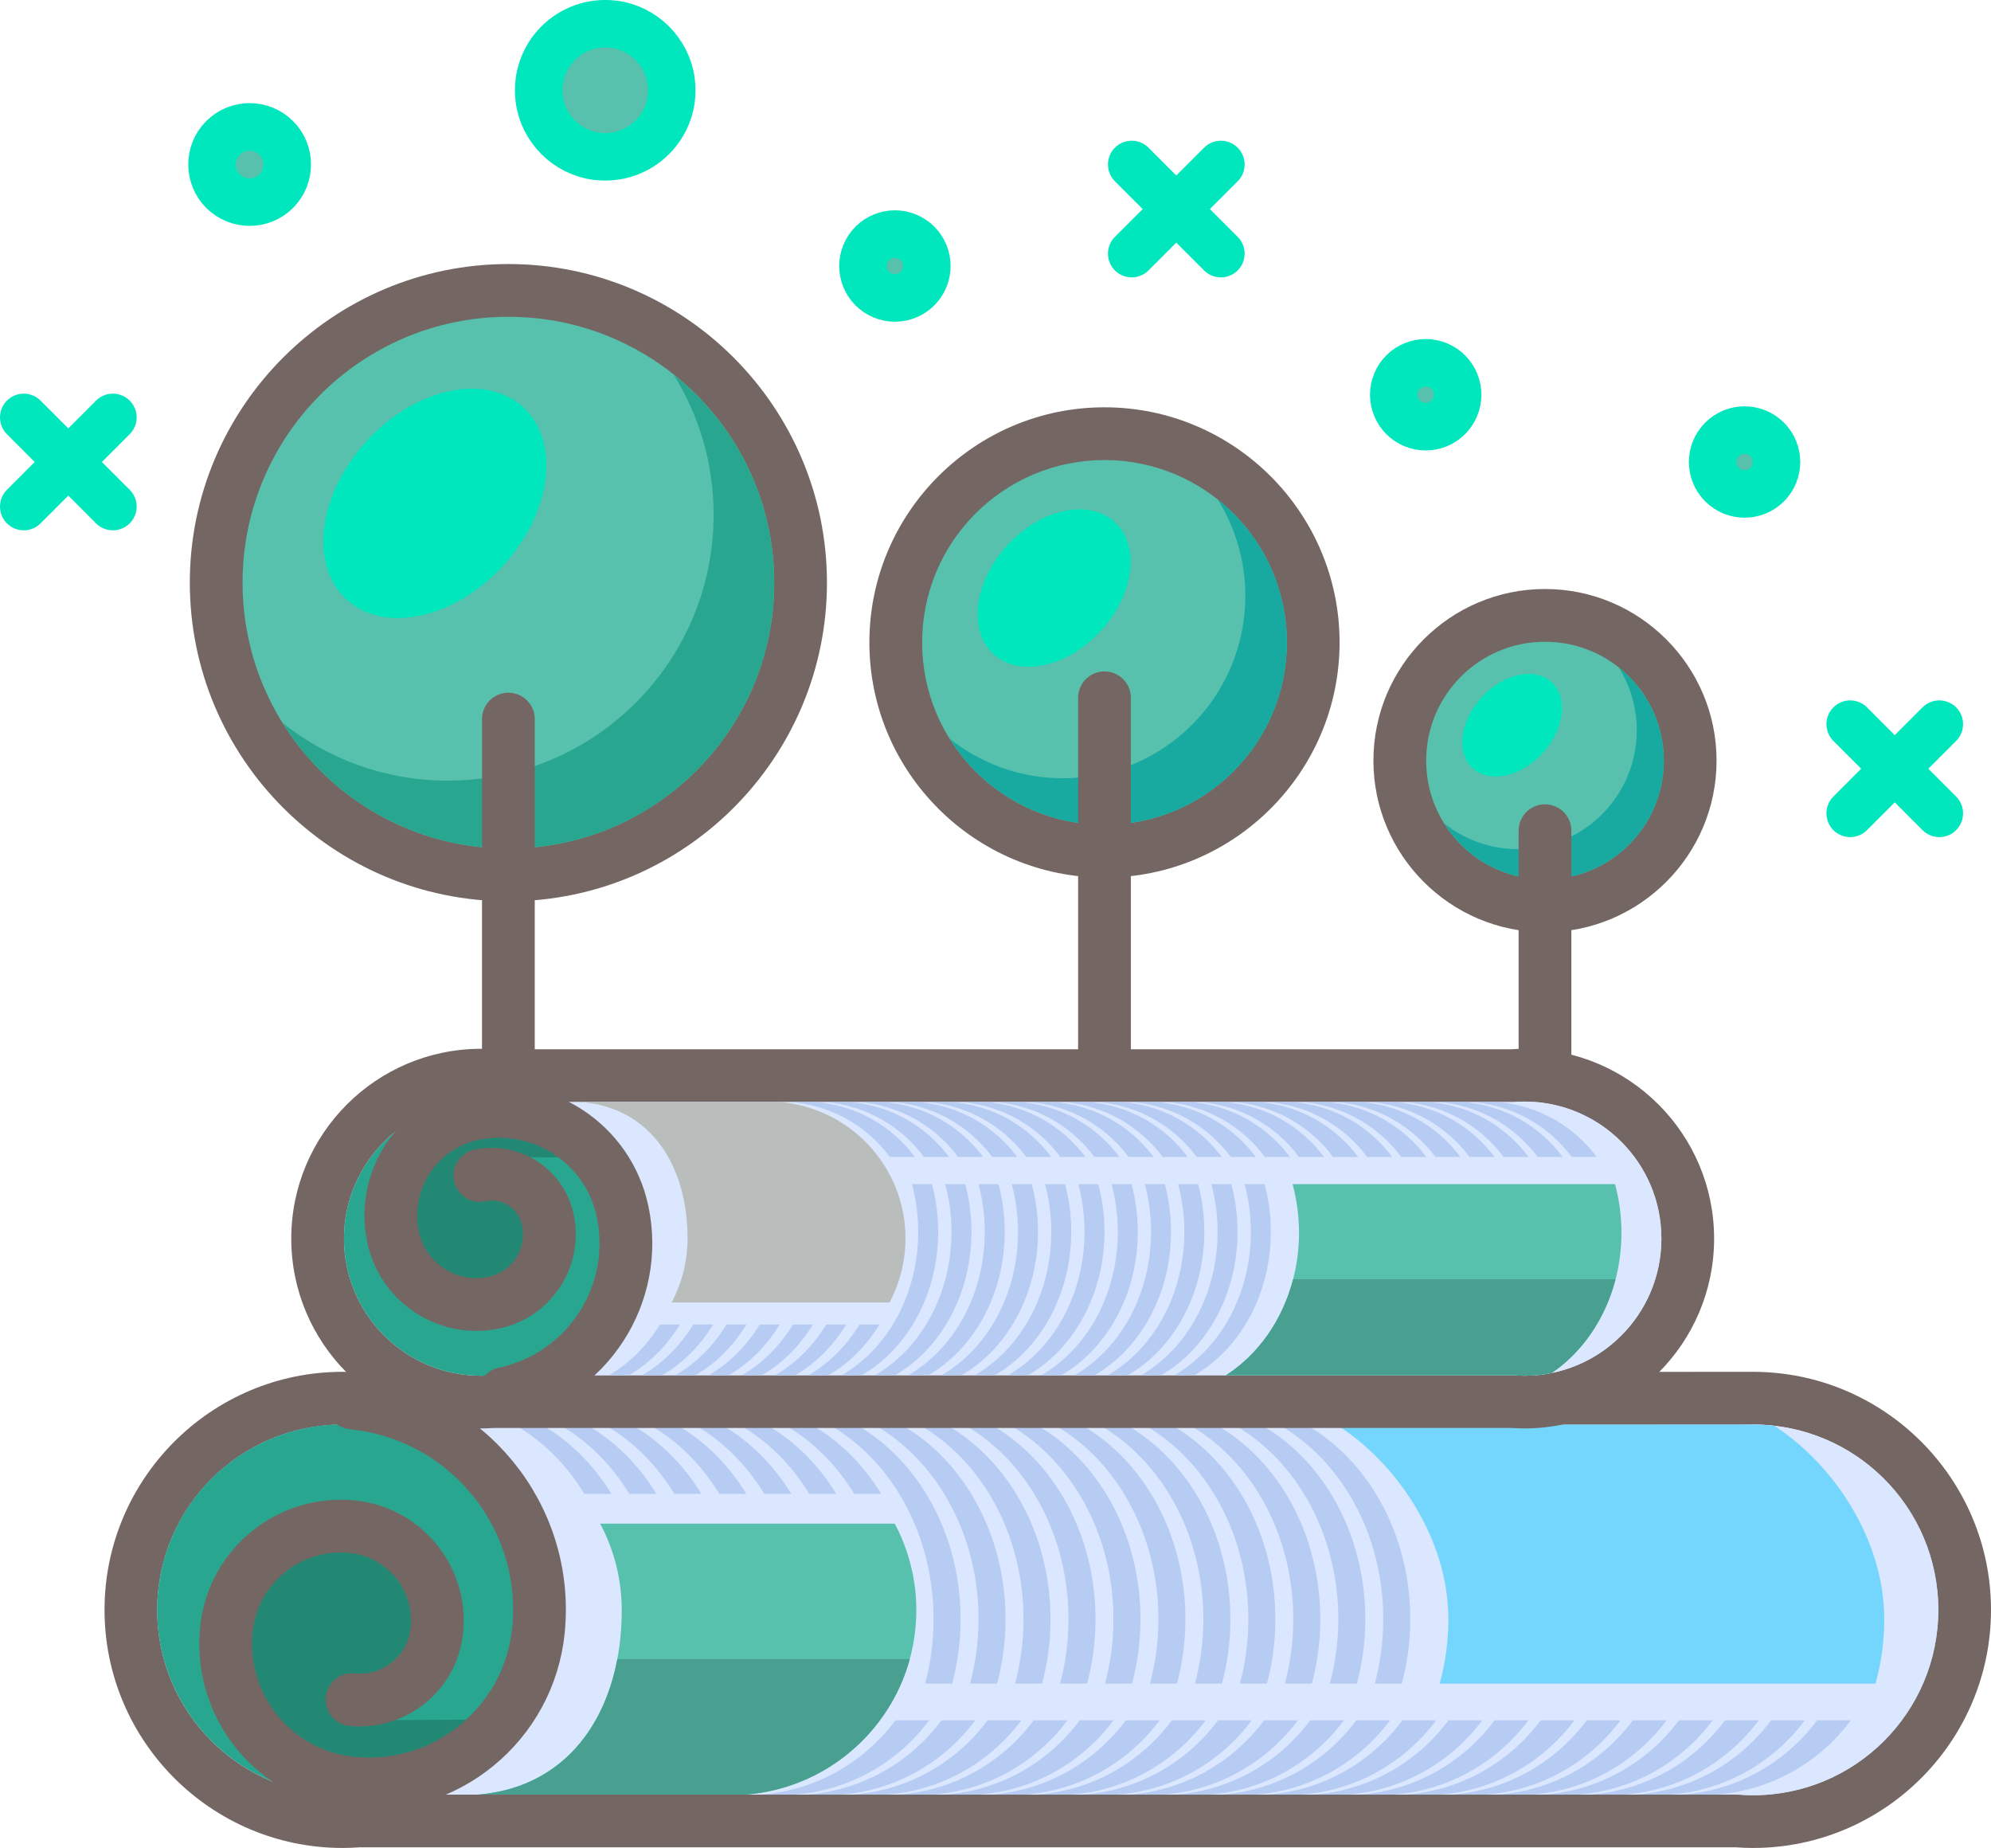 <?xml version="1.0" encoding="UTF-8"?><svg id="b" xmlns="http://www.w3.org/2000/svg" viewBox="0 0 503.05 466.83"><defs><style>.d{stroke:#00e7bd;stroke-width:12px;}.d,.e,.f{fill:#58c1ae;}.d,.g{stroke-linecap:round;stroke-linejoin:round;}.h{fill:#228773;}.i{fill:#b6ccf2;}.j,.k,.f{fill-rule:evenodd;}.j,.l{fill:#29a690;}.m{fill:#746763;}.g{fill:none;stroke:#746763;stroke-width:13.33px;}.n{fill:#00e7bd;}.o{fill:#4aa090;}.p{fill:#b9bebd;}.q{fill:#75d6fd;}.k{fill:#18aaa1;}.r{fill:#dbe6ff;}</style></defs><g id="c"><g><g><g><g><path class="r" d="M442.91,460.16c-1.25,0-2.57-.05-4.03-.17H90.58c-1.46,.11-2.78,.17-4.03,.17-29.49,0-53.48-23.99-53.48-53.48s23.99-53.48,53.48-53.48c1.25,0,2.57,.05,4.03,.16,11.27,0,351.09-.16,352.34-.16,29.49,0,53.48,23.99,53.48,53.48s-23.99,53.48-53.48,53.48Z"/><path class="m" d="M442.91,359.87c25.86,0,46.82,20.96,46.82,46.82s-20.96,46.82-46.82,46.82c-1.27,0-2.53-.07-3.78-.16H90.32c-1.25,.1-2.5,.16-3.78,.16-25.86,0-46.82-20.96-46.82-46.82s20.96-46.82,46.82-46.82c1.27,0,2.53,.07,3.78,.16,0,0,351.32-.16,352.6-.16m0-13.33c-1.25,0-331.75,.16-352.09,.16-1.53-.11-2.93-.16-4.28-.16-33.16,0-60.14,26.98-60.14,60.14s26.98,60.14,60.14,60.14c1.35,0,2.75-.05,4.28-.16H438.63c1.53,.11,2.93,.16,4.28,.16,33.16,0,60.14-26.98,60.14-60.14s-26.98-60.14-60.14-60.14h0Z"/></g><circle class="l" cx="86.54" cy="406.68" r="46.82" transform="translate(-329.15 397.47) rotate(-76.72)"/><circle class="h" cx="91.6" cy="418.19" r="35.31"/><path class="l" d="M125.35,380.49l-42.34,.19,.02,4.64c1.14-.19,2.31-.29,3.51-.29,11.95,0,21.64,9.69,21.64,21.64s-4.26,21.64-16.21,21.64c-1.13,0-2.24-.09-3.32-.25l.03,6.51,35.58-.18c5.71-7.76,9.09-17.34,9.09-27.72,0-9.7-2.95-18.71-8.01-26.19Z"/><path class="r" d="M442.91,359.87c-1.27,0-2.53,.07-3.78,.16H90.32c24.09,1.92,43.04,22.07,43.04,46.65s-18.95,44.73-43.04,46.65H439.14c1.25,.1,2.5,.16,3.78,.16,25.86,0,46.82-20.96,46.82-46.82s-20.96-46.82-46.82-46.82Z"/><path class="g" d="M89.05,354.43c28.83,2.87,49.87,28.57,47,57.4-2.36,23.68-23.47,40.97-47.15,38.61-19.45-1.94-33.65-19.28-31.71-38.73,1.59-15.98,15.83-27.64,31.81-26.05,13.12,1.31,22.7,13,21.39,26.13-1.07,10.78-10.68,18.65-21.46,17.57"/></g><g><path class="e" d="M226.07,384.9h-74.43c3.47,6.53,5.45,13.97,5.45,21.87,0,24.54-12.29,44.65-36.38,46.57h67.77c24.09-1.92,43.04-22.03,43.04-46.57,0-7.91-1.98-15.34-5.45-21.87Z"/><path class="o" d="M229.86,419.12h-73.89c-3.52,18.64-15.36,32.63-35.25,34.22h67.77c19.89-1.59,36.27-15.58,41.37-34.22Z"/><path class="q" d="M473.88,425.3c1.42-5.14,2.2-10.6,2.2-16.27,0-20.21-12.92-39.24-27.78-48.84-1.77-.2-3.56-.32-5.38-.32-.46,0-46.51,.02-105.18,.05,15.04,9.52,28.21,28.71,28.21,49.11,0,5.67-.78,11.13-2.2,16.27h110.14Z"/><g><path class="i" d="M330.17,360.03h-6.82c15.49,8.91,26.15,27.5,26.15,49,0,5.67-.75,11.13-2.13,16.27h6.82c1.38-5.14,2.13-10.6,2.13-16.27,0-21.5-10.66-40.09-26.15-49Z"/><path class="i" d="M318.81,360.03h-6.82c15.49,8.91,26.15,27.5,26.15,49,0,5.67-.75,11.13-2.13,16.27h6.82c1.38-5.14,2.13-10.6,2.13-16.27,0-21.5-10.66-40.09-26.15-49Z"/><path class="i" d="M307.44,360.03h-6.82c15.49,8.91,26.15,27.5,26.15,49,0,5.67-.75,11.13-2.13,16.27h6.82c1.38-5.14,2.13-10.6,2.13-16.27,0-21.5-10.66-40.09-26.15-49Z"/><path class="i" d="M296.08,360.03h-6.82c15.49,8.91,26.15,27.5,26.15,49,0,5.67-.75,11.13-2.13,16.27h6.82c1.38-5.14,2.13-10.6,2.13-16.27,0-21.5-10.66-40.09-26.15-49Z"/><path class="i" d="M284.72,360.03h-6.82c15.49,8.91,26.15,27.5,26.15,49,0,5.67-.75,11.13-2.13,16.27h6.82c1.38-5.14,2.13-10.6,2.13-16.27,0-21.5-10.66-40.09-26.15-49Z"/><path class="i" d="M273.36,360.03h-6.82c15.49,8.91,26.15,27.5,26.15,49,0,5.67-.75,11.13-2.13,16.27h6.82c1.38-5.14,2.13-10.6,2.13-16.27,0-21.5-10.66-40.09-26.15-49Z"/><path class="i" d="M262,360.03h-6.82c15.49,8.91,26.15,27.5,26.15,49,0,5.67-.75,11.13-2.13,16.27h6.82c1.38-5.14,2.13-10.6,2.13-16.27,0-21.5-10.66-40.09-26.15-49Z"/><path class="i" d="M250.64,360.03h-6.82c15.49,8.91,26.15,27.5,26.15,49,0,5.67-.75,11.13-2.13,16.27h6.82c1.38-5.14,2.13-10.6,2.13-16.27,0-21.5-10.66-40.09-26.15-49Z"/><path class="i" d="M239.27,360.03h-6.82c15.49,8.91,26.15,27.5,26.15,49,0,5.67-.75,11.13-2.13,16.27h6.82c1.38-5.14,2.13-10.6,2.13-16.27,0-21.5-10.66-40.09-26.15-49Z"/><path class="i" d="M227.91,360.03h-6.82c15.49,8.91,26.15,27.5,26.15,49,0,5.67-.75,11.13-2.13,16.27h6.82c1.38-5.14,2.13-10.6,2.13-16.27,0-21.5-10.66-40.09-26.15-49Z"/><path class="i" d="M216.55,360.03h-6.82c15.49,8.91,26.15,27.5,26.15,49,0,5.67-.75,11.13-2.13,16.27h6.82c1.38-5.14,2.13-10.6,2.13-16.27,0-21.5-10.66-40.09-26.15-49Z"/></g><g><path class="i" d="M204.47,377.37h6.82c-4.49-7.33-10.48-13.32-17.46-17.34h-6.82c6.98,4.02,12.98,10,17.46,17.34Z"/><path class="i" d="M193.11,377.37h6.82c-4.49-7.33-10.48-13.32-17.46-17.34h-6.82c6.98,4.02,12.98,10,17.46,17.34Z"/><path class="i" d="M215.83,377.37h6.82c-4.49-7.33-10.48-13.32-17.46-17.34h-6.82c6.98,4.02,12.98,10,17.46,17.34Z"/><path class="i" d="M147.66,377.37h6.82c-4.49-7.33-10.48-13.32-17.46-17.34h-6.82c6.98,4.02,12.98,10,17.46,17.34Z"/><path class="i" d="M159.02,377.37h6.82c-4.49-7.33-10.48-13.32-17.46-17.34h-6.82c6.98,4.02,12.98,10,17.46,17.34Z"/><path class="i" d="M170.39,377.37h6.82c-4.49-7.33-10.48-13.32-17.46-17.34h-6.82c6.98,4.02,12.98,10,17.46,17.34Z"/><path class="i" d="M181.75,377.37h6.82c-4.49-7.33-10.48-13.32-17.46-17.34h-6.82c6.98,4.02,12.98,10,17.46,17.34Z"/></g><g><path class="i" d="M304.62,434.58h-8.52c-7.83,10.52-19.97,17.65-33.83,18.75h8.52c13.85-1.1,26-8.23,33.83-18.75Z"/><path class="i" d="M316.27,434.58h-8.52c-7.83,10.52-19.97,17.65-33.83,18.75h8.52c13.85-1.1,26-8.23,33.83-18.75Z"/><path class="i" d="M292.98,434.58h-8.52c-7.83,10.52-19.97,17.65-33.83,18.75h8.52c13.85-1.1,26-8.23,33.83-18.75Z"/><path class="i" d="M327.91,434.58h-8.52c-7.83,10.52-19.97,17.65-33.83,18.75h8.52c13.85-1.1,26-8.23,33.83-18.75Z"/><path class="i" d="M351.2,434.58h-8.52c-7.83,10.52-19.97,17.65-33.83,18.75h8.52c13.85-1.1,26-8.23,33.83-18.75Z"/><path class="i" d="M339.56,434.58h-8.52c-7.83,10.52-19.97,17.65-33.83,18.75h8.52c13.85-1.1,26-8.23,33.83-18.75Z"/><path class="i" d="M258.05,434.58h-8.52c-7.83,10.52-19.97,17.65-33.83,18.75h8.52c13.85-1.1,26-8.23,33.83-18.75Z"/><path class="i" d="M246.4,434.58h-8.52c-7.83,10.52-19.97,17.65-33.83,18.75h8.52c13.85-1.1,26-8.23,33.83-18.75Z"/><path class="i" d="M281.33,434.58h-8.52c-7.83,10.52-19.97,17.65-33.83,18.75h8.52c13.85-1.1,26-8.23,33.83-18.75Z"/><path class="i" d="M269.69,434.58h-8.52c-7.83,10.52-19.97,17.65-33.83,18.75h8.52c13.85-1.1,26-8.23,33.83-18.75Z"/><path class="i" d="M234.76,434.58h-8.52c-7.83,10.52-19.97,17.65-33.83,18.75h8.52c13.85-1.1,26-8.23,33.83-18.75Z"/><path class="i" d="M432.71,434.58h-8.52c-7.83,10.52-19.97,17.65-33.83,18.75h8.52c13.85-1.1,26-8.23,33.83-18.75Z"/><path class="i" d="M444.36,434.58h-8.52c-7.83,10.52-19.97,17.65-33.83,18.75h8.52c13.85-1.1,26-8.23,33.83-18.75Z"/><path class="i" d="M421.07,434.58h-8.52c-7.83,10.52-19.97,17.65-33.83,18.75h8.52c13.85-1.1,26-8.23,33.83-18.75Z"/><path class="i" d="M459.12,434.58c-7.83,10.52-19.97,17.65-33.83,18.75h8.52c13.85-1.1,26-8.23,33.83-18.75h-8.52Z"/><path class="i" d="M456,434.58h-8.52c-7.83,10.52-19.97,17.65-33.83,18.75h8.52c13.85-1.1,26-8.23,33.83-18.75Z"/><path class="i" d="M409.43,434.58h-8.52c-7.83,10.52-19.97,17.65-33.83,18.75h8.52c13.85-1.1,26-8.23,33.83-18.75Z"/><path class="i" d="M386.14,434.58h-8.52c-7.83,10.52-19.97,17.65-33.83,18.75h8.52c13.85-1.1,26-8.23,33.83-18.75Z"/><path class="i" d="M374.49,434.58h-8.52c-7.83,10.52-19.97,17.65-33.83,18.75h8.52c13.85-1.1,26-8.23,33.83-18.75Z"/><path class="i" d="M362.85,434.58h-8.52c-7.83,10.52-19.97,17.65-33.83,18.75h8.52c13.85-1.1,26-8.23,33.83-18.75Z"/><path class="i" d="M397.78,434.58h-8.52c-7.83,10.52-19.97,17.65-33.83,18.75h8.52c13.85-1.1,26-8.23,33.83-18.75Z"/></g></g></g><g><g><g><path class="r" d="M385.14,354.2c-.96,0-1.96-.04-3.05-.12H124.59c-1.09,.08-2.09,.12-3.05,.12-22.77,0-41.29-18.52-41.29-41.29s18.52-41.29,41.29-41.29c.96,0,1.96,.04,3.05,.12H382.09c1.09-.08,2.09-.12,3.05-.12,22.77,0,41.29,18.52,41.29,41.29s-18.52,41.29-41.29,41.29Z"/><path class="m" d="M385.14,278.27c19.13,0,34.63,15.5,34.63,34.63s-15.5,34.63-34.63,34.63c-.94,0-1.87-.05-2.79-.12H124.33c-.92,.07-1.85,.12-2.79,.12-19.13,0-34.63-15.5-34.63-34.63s15.5-34.63,34.63-34.63c.94,0,1.87,.05,2.79,.12H382.35c.92-.07,1.85-.12,2.79-.12m0-13.33c-1.04,0-2.12,.04-3.29,.12H124.83c-1.17-.08-2.25-.12-3.29-.12-26.44,0-47.95,21.51-47.95,47.95s21.51,47.95,47.95,47.95c1.04,0,2.13-.04,3.29-.12H381.85c1.17,.08,2.25,.12,3.29,.12,26.44,0,47.95-21.51,47.95-47.95s-21.51-47.95-47.95-47.95h0Z"/></g><circle class="l" cx="121.54" cy="312.9" r="34.63"/><circle class="h" cx="125.28" cy="304.4" r="26.12" transform="translate(-73.17 41.78) rotate(-14.71)"/><path class="l" d="M150.25,332.28l-31.32-.14,.02-3.44c.84,.14,1.71,.21,2.59,.21,8.84,0,16.01-7.17,16.01-16.01s-3.15-16.01-11.99-16.01c-.83,0-1.65,.06-2.45,.19l.02-4.81,26.32,.13c4.23,5.74,6.73,12.83,6.73,20.5,0,7.18-2.18,13.84-5.92,19.37Z"/><path class="r" d="M385.14,347.53c-.94,0-1.87-.05-2.79-.12H124.33c17.82-1.42,31.84-16.32,31.84-34.51s-14.02-33.08-31.84-34.51H382.35c.92-.07,1.85-.12,2.79-.12,19.13,0,34.63,15.5,34.63,34.63s-15.5,34.63-34.63,34.63Z"/><path class="g" d="M127.4,352.02c20.96-4.45,34.35-25.06,29.89-46.02-3.66-17.22-20.58-28.21-37.8-24.55-14.14,3.01-23.17,16.91-20.17,31.05,2.47,11.62,13.89,19.03,25.5,16.57,9.54-2.03,15.63-11.41,13.61-20.95-1.67-7.84-9.37-12.84-17.21-11.18"/></g><g><path class="p" d="M224.75,329.02h-55.06c2.57-4.83,4.03-10.33,4.03-16.18,0-18.15-9.09-33.03-26.91-34.45h50.13c17.82,1.42,31.84,16.29,31.84,34.45,0,5.85-1.46,11.35-4.03,16.18Z"/><g><path class="i" d="M301.75,347.41h-5.04c11.46-6.59,19.34-20.34,19.34-36.24,0-4.19-.56-8.23-1.57-12.04h5.04c1.02,3.8,1.57,7.84,1.57,12.04,0,15.9-7.88,29.66-19.34,36.24Z"/><path class="i" d="M293.34,347.41h-5.04c11.46-6.59,19.34-20.34,19.34-36.24,0-4.19-.56-8.23-1.57-12.04h5.04c1.02,3.8,1.57,7.84,1.57,12.04,0,15.9-7.88,29.66-19.34,36.24Z"/><path class="i" d="M284.94,347.41h-5.04c11.46-6.59,19.34-20.34,19.34-36.24,0-4.19-.56-8.23-1.57-12.04h5.04c1.02,3.8,1.57,7.84,1.57,12.04,0,15.9-7.88,29.66-19.34,36.24Z"/><path class="i" d="M276.53,347.41h-5.04c11.46-6.59,19.34-20.34,19.34-36.24,0-4.19-.56-8.23-1.57-12.04h5.04c1.02,3.8,1.57,7.84,1.57,12.04,0,15.9-7.88,29.66-19.34,36.24Z"/><path class="i" d="M268.13,347.41h-5.04c11.46-6.59,19.34-20.34,19.34-36.24,0-4.19-.56-8.23-1.57-12.04h5.04c1.02,3.8,1.57,7.84,1.57,12.04,0,15.9-7.88,29.66-19.34,36.24Z"/><path class="i" d="M259.72,347.41h-5.04c11.46-6.59,19.34-20.34,19.34-36.24,0-4.19-.56-8.23-1.57-12.04h5.04c1.02,3.8,1.57,7.84,1.57,12.04,0,15.9-7.88,29.66-19.34,36.24Z"/><path class="i" d="M251.32,347.41h-5.04c11.46-6.59,19.34-20.34,19.34-36.24,0-4.19-.56-8.23-1.57-12.04h5.04c1.02,3.8,1.57,7.84,1.57,12.04,0,15.9-7.88,29.66-19.34,36.24Z"/><path class="i" d="M242.92,347.41h-5.04c11.46-6.59,19.34-20.34,19.34-36.24,0-4.19-.56-8.23-1.57-12.04h5.04c1.02,3.8,1.57,7.84,1.57,12.04,0,15.9-7.88,29.66-19.34,36.24Z"/><path class="i" d="M234.51,347.41h-5.04c11.46-6.59,19.34-20.34,19.34-36.24,0-4.19-.56-8.23-1.57-12.04h5.04c1.02,3.8,1.57,7.84,1.57,12.04,0,15.9-7.88,29.66-19.34,36.24Z"/><path class="i" d="M226.11,347.41h-5.04c11.46-6.59,19.34-20.34,19.34-36.24,0-4.19-.56-8.23-1.57-12.04h5.04c1.02,3.8,1.57,7.84,1.57,12.04,0,15.9-7.88,29.66-19.34,36.24Z"/><path class="i" d="M217.7,347.41h-5.04c11.46-6.59,19.34-20.34,19.34-36.24,0-4.19-.56-8.23-1.57-12.04h5.04c1.02,3.8,1.57,7.84,1.57,12.04,0,15.9-7.88,29.66-19.34,36.24Z"/></g><g><path class="i" d="M208.77,334.59h5.04c-3.32,5.42-7.75,9.85-12.92,12.82h-5.04c5.17-2.97,9.6-7.4,12.92-12.82Z"/><path class="i" d="M200.36,334.59h5.04c-3.32,5.42-7.75,9.85-12.92,12.82h-5.04c5.17-2.97,9.6-7.4,12.92-12.82Z"/><path class="i" d="M217.17,334.59h5.04c-3.32,5.42-7.75,9.85-12.92,12.82h-5.04c5.17-2.97,9.6-7.4,12.92-12.82Z"/><path class="i" d="M166.75,334.59h5.04c-3.32,5.42-7.75,9.85-12.92,12.82h-5.04c5.17-2.97,9.6-7.4,12.92-12.82Z"/><path class="i" d="M175.15,334.59h5.04c-3.32,5.42-7.75,9.85-12.92,12.82h-5.04c5.17-2.97,9.6-7.4,12.92-12.82Z"/><path class="i" d="M183.56,334.59h5.04c-3.32,5.42-7.75,9.85-12.92,12.82h-5.04c5.17-2.97,9.6-7.4,12.92-12.82Z"/><path class="i" d="M191.96,334.59h5.04c-3.32,5.42-7.75,9.85-12.92,12.82h-5.04c5.17-2.97,9.6-7.4,12.92-12.82Z"/></g><g><path class="i" d="M282.85,292.27h-6.31c-5.79-7.78-14.77-13.05-25.02-13.87h6.31c10.25,.82,19.23,6.09,25.02,13.87Z"/><path class="i" d="M291.46,292.27h-6.31c-5.79-7.78-14.77-13.05-25.02-13.87h6.31c10.25,.82,19.23,6.09,25.02,13.87Z"/><path class="i" d="M274.24,292.27h-6.31c-5.79-7.78-14.77-13.05-25.02-13.87h6.31c10.25,.82,19.23,6.09,25.02,13.87Z"/><path class="i" d="M300.08,292.27h-6.31c-5.79-7.78-14.77-13.05-25.02-13.87h6.31c10.25,.82,19.23,6.09,25.02,13.87Z"/><path class="i" d="M317.3,292.27h-6.31c-5.79-7.78-14.77-13.05-25.02-13.87h6.31c10.25,.82,19.23,6.09,25.02,13.87Z"/><path class="i" d="M308.69,292.27h-6.31c-5.79-7.78-14.77-13.05-25.02-13.87h6.31c10.25,.82,19.23,6.09,25.02,13.87Z"/><path class="i" d="M248.4,292.27h-6.31c-5.79-7.78-14.77-13.05-25.02-13.87h6.31c10.25,.82,19.23,6.09,25.02,13.87Z"/><path class="i" d="M239.78,292.27h-6.31c-5.79-7.78-14.77-13.05-25.02-13.87h6.31c10.25,.82,19.23,6.09,25.02,13.87Z"/><path class="i" d="M265.62,292.27h-6.31c-5.79-7.78-14.77-13.05-25.02-13.87h6.31c10.25,.82,19.23,6.09,25.02,13.87Z"/><path class="i" d="M257.01,292.27h-6.31c-5.79-7.78-14.77-13.05-25.02-13.87h6.31c10.25,.82,19.23,6.09,25.02,13.87Z"/><path class="i" d="M231.17,292.27h-6.31c-5.79-7.78-14.77-13.05-25.02-13.87h6.31c10.25,.82,19.23,6.09,25.02,13.87Z"/><path class="i" d="M377.6,292.27h-6.31c-5.79-7.78-14.77-13.05-25.02-13.87h6.31c10.25,.82,19.23,6.09,25.02,13.87Z"/><path class="i" d="M386.21,292.27h-6.31c-5.79-7.78-14.77-13.05-25.02-13.87h6.31c10.25,.82,19.23,6.09,25.02,13.87Z"/><path class="i" d="M368.99,292.27h-6.31c-5.79-7.78-14.77-13.05-25.02-13.87h6.31c10.25,.82,19.23,6.09,25.02,13.87Z"/><path class="i" d="M397.13,292.27c-5.79-7.78-14.77-13.05-25.02-13.87h6.31c10.25,.82,19.23,6.09,25.02,13.87h-6.31Z"/><path class="i" d="M394.83,292.27h-6.31c-5.79-7.78-14.77-13.05-25.02-13.87h6.31c10.25,.82,19.23,6.09,25.02,13.87Z"/><path class="i" d="M360.37,292.27h-6.31c-5.79-7.78-14.77-13.05-25.02-13.87h6.31c10.25,.82,19.23,6.09,25.02,13.87Z"/><path class="i" d="M343.14,292.27h-6.31c-5.79-7.78-14.77-13.05-25.02-13.87h6.31c10.25,.82,19.23,6.09,25.02,13.87Z"/><path class="i" d="M334.53,292.27h-6.31c-5.79-7.78-14.77-13.05-25.02-13.87h6.31c10.25,.82,19.23,6.09,25.02,13.87Z"/><path class="i" d="M325.92,292.27h-6.31c-5.79-7.78-14.77-13.05-25.02-13.87h6.31c10.25,.82,19.23,6.09,25.02,13.87Z"/><path class="i" d="M351.76,292.27h-6.31c-5.79-7.78-14.77-13.05-25.02-13.87h6.31c10.25,.82,19.23,6.09,25.02,13.87Z"/></g><path class="e" d="M408.05,299.13h-81.47c1.05,3.88,1.63,7.99,1.63,12.27,0,15.5-7.46,28.98-18.46,36.01h72.61c.92,.07,1.85,.12,2.79,.12,2.38,0,4.7-.24,6.94-.7,10.53-7.17,17.59-20.35,17.59-35.43,0-4.27-.57-8.39-1.63-12.27Z"/><path class="o" d="M326.71,323.18c-2.7,10.39-8.87,19.06-16.97,24.23h72.61c.92,.07,1.85,.12,2.79,.12,2.38,0,4.7-.24,6.94-.7,7.67-5.22,13.5-13.64,16.1-23.66h-81.47Z"/></g></g><g><g><g><circle class="e" cx="279.07" cy="162.29" r="52.74"/><path class="m" d="M279.06,116.22c25.45,0,46.07,20.63,46.07,46.07s-20.63,46.07-46.07,46.07-46.07-20.63-46.07-46.07,20.63-46.07,46.07-46.07m0-13.33c-32.75,0-59.4,26.65-59.4,59.4s26.65,59.4,59.4,59.4,59.4-26.65,59.4-59.4-26.65-59.4-59.4-59.4h0Z"/></g><path class="k" d="M307.7,126.21c4.4,7.06,6.95,15.39,6.95,24.32,0,25.45-20.63,46.07-46.07,46.07-10.82,0-20.77-3.74-28.63-9.99,8.13,13.06,22.61,21.75,39.13,21.75,25.45,0,46.07-20.63,46.07-46.07,0-14.62-6.82-27.64-17.44-36.08Z"/><ellipse class="n" cx="266.32" cy="148.56" rx="22.63" ry="16.01" transform="translate(-23.25 244.18) rotate(-47.43)"/></g><line class="g" x1="279.06" y1="176.27" x2="279.06" y2="269.1"/></g><g><g><g><circle class="e" cx="128.45" cy="147.19" r="73.82"/><path class="m" d="M128.45,80.03c37.09,0,67.16,30.07,67.16,67.16s-30.07,67.16-67.16,67.16-67.16-30.07-67.16-67.16,30.07-67.16,67.16-67.16m0-13.33c-44.38,0-80.49,36.11-80.49,80.49s36.11,80.49,80.49,80.49,80.49-36.11,80.49-80.49-36.11-80.49-80.49-80.49h0Z"/></g><path class="j" d="M170.18,94.59c6.41,10.29,10.12,22.43,10.12,35.45,0,37.09-30.07,67.16-67.16,67.16-15.78,0-30.27-5.45-41.74-14.56,11.86,19.03,32.96,31.71,57.04,31.71,37.09,0,67.16-30.07,67.16-67.16,0-21.31-9.94-40.29-25.42-52.6Z"/><ellipse class="n" cx="109.88" cy="127.17" rx="32.98" ry="23.34" transform="translate(-58.11 122.05) rotate(-47.43)"/></g><line class="g" x1="128.45" y1="181.65" x2="128.45" y2="274.48"/></g><g><g><g><path class="f" d="M390.36,228.83c-20.23,0-36.69-16.46-36.69-36.68s16.46-36.69,36.69-36.69,36.68,16.46,36.68,36.69-16.46,36.68-36.68,36.68Z"/><path class="m" d="M390.36,162.12c16.58,0,30.02,13.44,30.02,30.02s-13.44,30.02-30.02,30.02-30.02-13.44-30.02-30.02,13.44-30.02,30.02-30.02m0-13.33c-23.9,0-43.35,19.45-43.35,43.35s19.45,43.35,43.35,43.35,43.35-19.45,43.35-43.35-19.45-43.35-43.35-43.35h0Z"/></g><path class="k" d="M409.02,168.63c2.87,4.6,4.53,10.03,4.53,15.85,0,16.58-13.44,30.02-30.02,30.02-7.05,0-13.53-2.44-18.66-6.51,5.3,8.51,14.73,14.17,25.5,14.17,16.58,0,30.02-13.44,30.02-30.02,0-9.53-4.44-18.01-11.37-23.51Z"/><path class="n" d="M392.04,172.34c4.24,3.9,3.22,11.92-2.29,17.92-5.51,6-13.42,7.7-17.66,3.8-4.24-3.9-3.22-11.92,2.29-17.92,5.51-6,13.42-7.7,17.66-3.8Z"/></g><line class="g" x1="390.36" y1="209.85" x2="390.36" y2="266.58"/></g></g><g><line class="d" x1="467.47" y1="182.93" x2="489.99" y2="205.46"/><line class="d" x1="489.99" y1="182.93" x2="467.47" y2="205.46"/></g><g><line class="d" x1="6" y1="105.44" x2="28.52" y2="127.97"/><line class="d" x1="28.52" y1="105.44" x2="6" y2="127.97"/></g><g><line class="d" x1="285.94" y1="41.55" x2="308.47" y2="64.07"/><line class="d" x1="308.47" y1="41.55" x2="285.94" y2="64.07"/></g><path class="d" d="M69.8,34.83c3.71,3.71,3.71,9.73,0,13.45-3.71,3.71-9.73,3.71-13.45,0-3.71-3.71-3.71-9.73,0-13.45,3.71-3.71,9.73-3.71,13.45,0Z"/><path class="d" d="M169.59,20.62c1.39,11-7.86,20.24-18.86,18.86-7.49-.94-13.54-6.99-14.49-14.49-1.39-11,7.86-20.24,18.86-18.86,7.49,.94,13.54,6.99,14.49,14.49Z"/><circle class="d" cx="440.78" cy="116.71" r="8.07" transform="translate(46.58 345.86) rotate(-45)"/><path class="d" d="M353.12,95.88c2.12-3.92,7.02-5.38,10.94-3.26,3.92,2.12,5.38,7.02,3.26,10.94-2.12,3.92-7.02,5.38-10.94,3.26-3.92-2.12-5.38-7.02-3.26-10.94Z"/><path class="d" d="M219.01,63.36c2.12-3.92,7.02-5.38,10.94-3.26,3.92,2.12,5.38,7.02,3.26,10.94-2.12,3.92-7.02,5.38-10.94,3.26-3.92-2.12-5.38-7.02-3.26-10.94Z"/></g></svg>